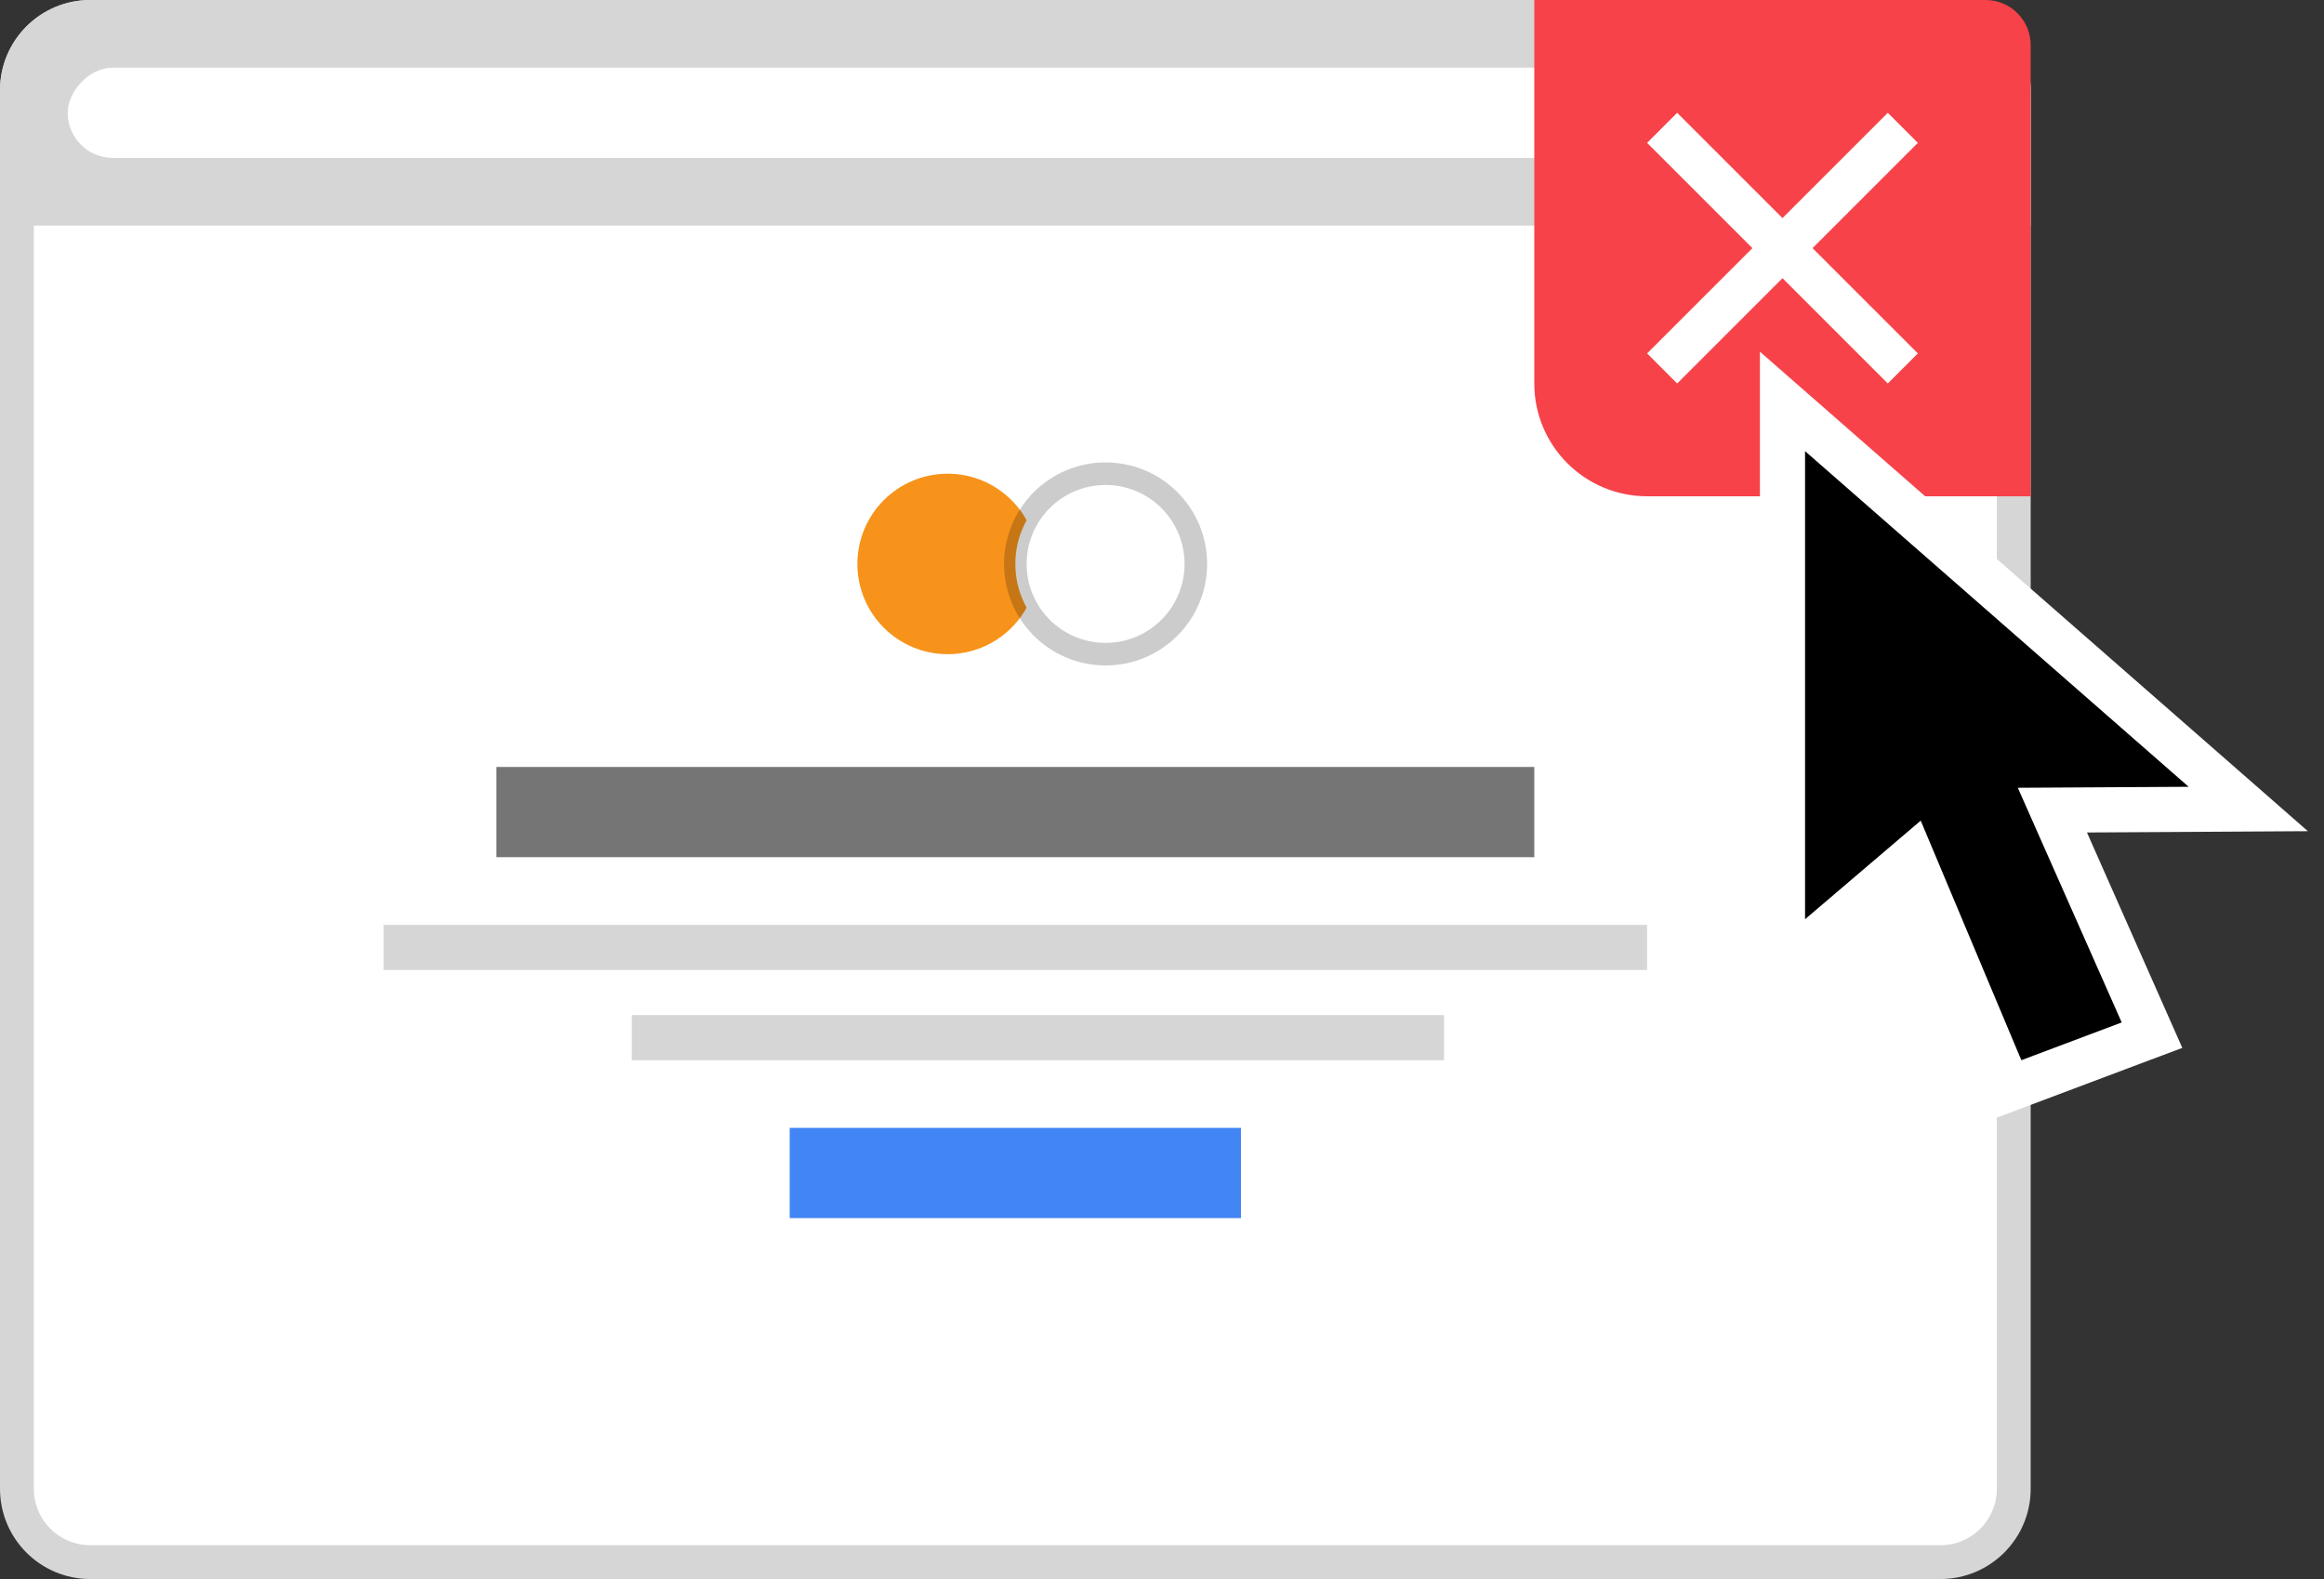 <svg width="103" height="70" viewBox="0 0 103 70" fill="none" xmlns="http://www.w3.org/2000/svg">
<rect x="0" y="0" width="103" height="70" fill="#333333" stroke="none"/>
<path d="M0.75 4C0.75 2.205 2.205 0.75 4 0.75H86C87.795 0.75 89.25 2.205 89.25 4V66C89.25 67.795 87.795 69.25 86 69.25H4C2.205 69.25 0.75 67.795 0.75 66V4Z" fill="white" stroke="#D6D6D6" stroke-width="1.5"/>
<circle cx="42" cy="25" r="4" fill="#F7931A"/>
<rect x="22" y="34" width="46" height="4" fill="#757575"/>
<rect x="35" y="50" width="20" height="4" fill="#4285F4"/>
<rect x="17" y="41" width="56" height="2" fill="#D6D6D6"/>
<rect x="28" y="45" width="36" height="2" fill="#D6D6D6"/>
<circle cx="49" cy="25" r="4" fill="white" stroke="black" stroke-opacity="0.2"/>
<path d="M0 4C0 1.791 1.791 0 4 0H86C88.209 0 90 1.791 90 4V10H0V4Z" fill="#D6D6D6"/>
<rect width="69" height="4" rx="2" transform="matrix(-1 0 0 1 72 3)" fill="white"/>
<circle r="2" transform="matrix(-1 0 0 1 85 5)" fill="white"/>
<circle r="2" transform="matrix(-1 0 0 1 79 5)" fill="white"/>
<path d="M90 2C90 0.895 89.105 0 88 0H68V17C68 19.761 70.239 22 73 22H90V2Z" fill="#F74249"/>
<path d="M80.659 19.247L79 17.795V19.999V40.75V42.916L80.649 41.511L84.734 38.028L88.664 47.387L89.037 48.275L89.938 47.936L94.386 46.262L95.377 45.89L94.949 44.922L90.962 35.914L97.006 35.879L99.643 35.863L97.659 34.126L80.659 19.247Z" fill="black" stroke="white" stroke-width="2"/>
<path fill-rule="evenodd" clip-rule="evenodd" d="M80.333 11L85 6.333L83.667 5L79 9.667L74.333 5L73 6.333L77.667 11L73 15.667L74.333 17L79 12.333L83.667 17L85 15.667L80.333 11Z" fill="white"/>
</svg>
